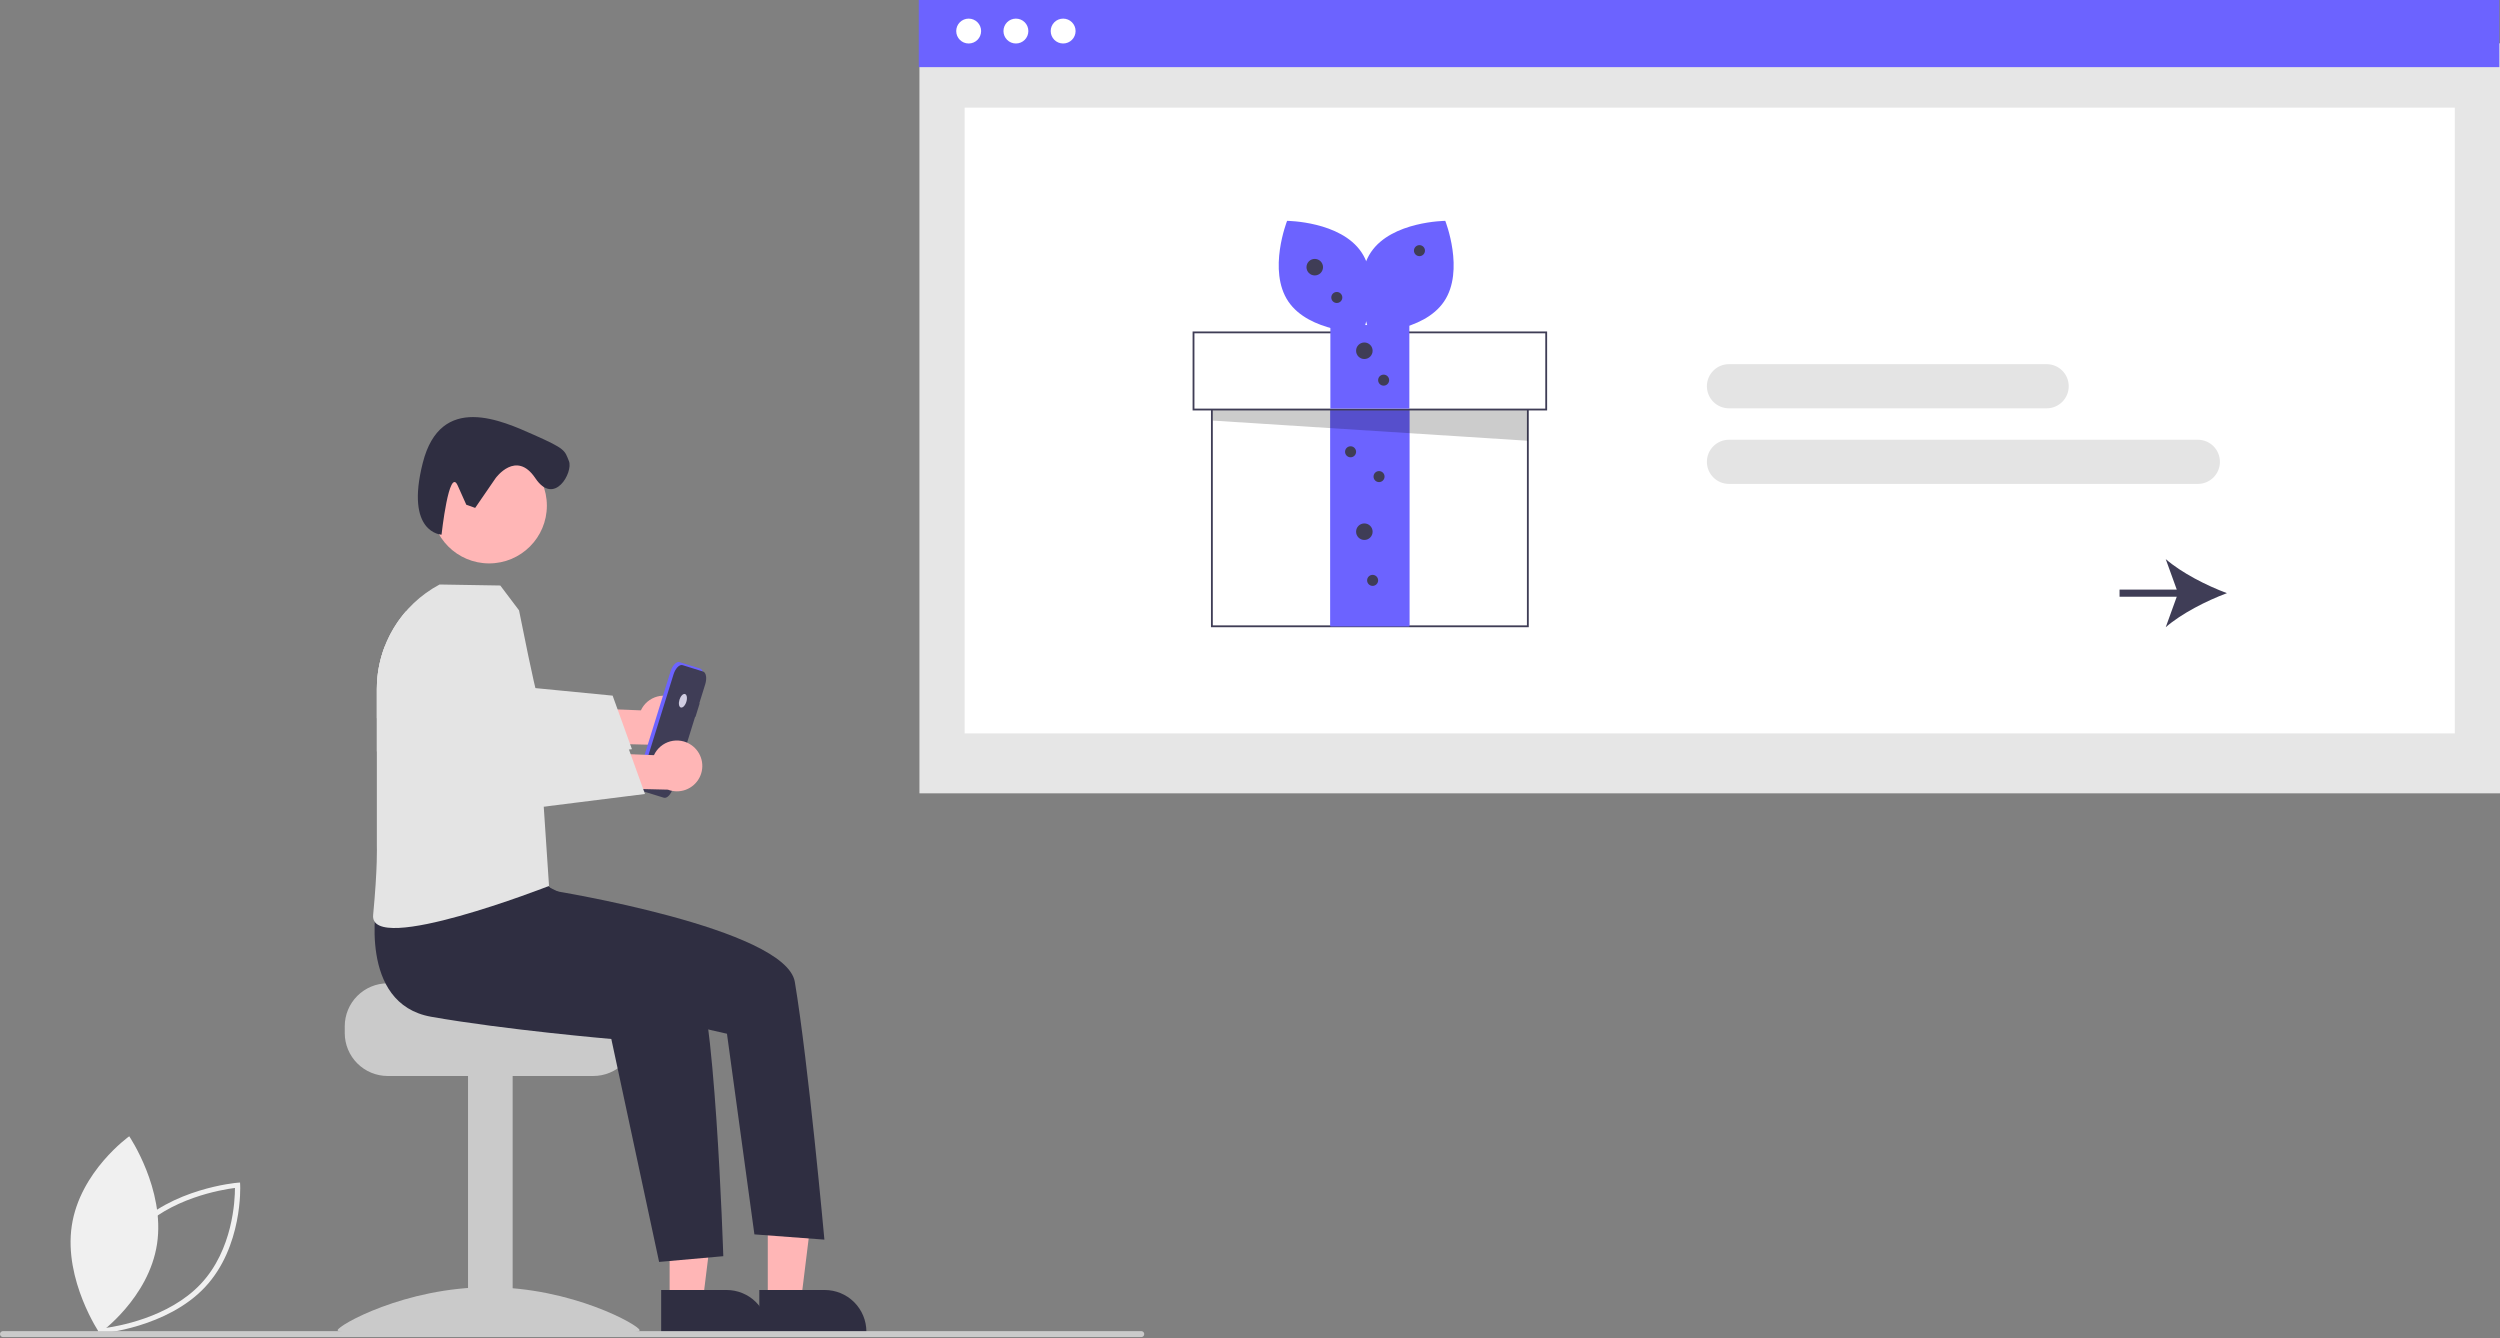 <svg width="325" height="174" viewBox="0 0 325 174" fill="none" xmlns="http://www.w3.org/2000/svg">
<rect x="0" y="0" width="325" height="174" fill="#808080" stroke="none"/>
<g clip-path="url(#clip0_431_378)">
<path d="M12.783 173.375L12.764 173.015C12.761 172.935 12.409 165.029 17.339 159.77C22.27 154.511 30.733 153.767 30.818 153.76L31.205 153.729L31.224 154.09C31.227 154.169 31.579 162.076 26.649 167.334C21.718 172.593 13.255 173.337 13.17 173.344L12.783 173.375ZM17.877 160.207C13.708 164.653 13.441 171.068 13.443 172.672C15.151 172.456 21.946 171.339 26.111 166.897C30.275 162.456 30.546 156.038 30.545 154.433C28.836 154.649 22.042 155.765 17.877 160.207Z" fill="#F0F0F0"/>
<path d="M20.417 161.7C19.353 168.771 12.949 173.324 12.949 173.324C12.949 173.324 8.268 166.412 9.332 159.34C10.396 152.269 16.801 147.716 16.801 147.716C16.801 147.716 21.481 154.629 20.417 161.7Z" fill="#F0F0F0"/>
<path d="M325 5.633H119.528V103.133H325V5.633Z" fill="#E6E6E6"/>
<path d="M319.125 13.994H125.403V95.341H319.125V13.994Z" fill="white"/>
<path d="M324.913 0H119.44V8.729H324.913V0Z" fill="#6C63FF"/>
<path d="M125.927 5.655C126.82 5.655 127.545 4.931 127.545 4.038C127.545 3.144 126.82 2.42 125.927 2.42C125.033 2.42 124.309 3.144 124.309 4.038C124.309 4.931 125.033 5.655 125.927 5.655Z" fill="white"/>
<path d="M132.068 5.655C132.961 5.655 133.686 4.931 133.686 4.038C133.686 3.144 132.961 2.42 132.068 2.42C131.174 2.42 130.45 3.144 130.45 4.038C130.45 4.931 131.174 5.655 132.068 5.655Z" fill="white"/>
<path d="M138.209 5.655C139.103 5.655 139.827 4.931 139.827 4.038C139.827 3.144 139.103 2.42 138.209 2.42C137.315 2.42 136.591 3.144 136.591 4.038C136.591 4.931 137.315 5.655 138.209 5.655Z" fill="white"/>
<path d="M198.619 46.434H157.545V81.418H198.619V46.434Z" fill="white"/>
<path d="M198.739 81.538H157.426V46.315H198.739V81.538ZM157.664 81.299H198.5V46.553H157.664V81.299Z" fill="#3F3D56"/>
<path d="M183.216 53.24H172.948V81.419H183.216V53.24Z" fill="#6C63FF"/>
<path d="M183.216 53.24H172.948V81.419H183.216V53.24Z" fill="#6C63FF"/>
<path opacity="0.2" d="M157.664 49.001V54.677L198.619 57.3L198.498 50.296L157.664 49.001Z" fill="black"/>
<path d="M201.007 43.21H155.157V53.24H201.007V43.21Z" fill="white"/>
<path d="M201.126 53.359H155.037V43.091H201.126V53.359ZM155.276 53.12H200.887V43.329H155.276L155.276 53.12Z" fill="#3F3D56"/>
<path d="M183.216 42.255H172.948V53.12H183.216V42.255Z" fill="#6C63FF"/>
<path d="M176.982 32.781C179.693 36.799 177.139 43.262 177.139 43.262C177.139 43.262 170.191 43.209 167.48 39.191C164.769 35.173 167.323 28.711 167.323 28.711C167.323 28.711 174.272 28.763 176.982 32.781Z" fill="#6C63FF"/>
<path d="M178.226 32.781C175.516 36.799 178.07 43.262 178.07 43.262C178.07 43.262 185.018 43.209 187.729 39.191C190.439 35.173 187.885 28.711 187.885 28.711C187.885 28.711 180.937 28.763 178.226 32.781Z" fill="#6C63FF"/>
<path d="M170.918 35.807C171.511 35.807 171.993 35.326 171.993 34.733C171.993 34.139 171.511 33.658 170.918 33.658C170.324 33.658 169.843 34.139 169.843 34.733C169.843 35.326 170.324 35.807 170.918 35.807Z" fill="#3F3D56"/>
<path d="M177.365 46.673C177.959 46.673 178.44 46.191 178.44 45.598C178.44 45.005 177.959 44.523 177.365 44.523C176.772 44.523 176.291 45.005 176.291 45.598C176.291 46.191 176.772 46.673 177.365 46.673Z" fill="#3F3D56"/>
<path d="M177.365 70.195C177.959 70.195 178.44 69.714 178.44 69.12C178.44 68.527 177.959 68.046 177.365 68.046C176.772 68.046 176.291 68.527 176.291 69.12C176.291 69.714 176.772 70.195 177.365 70.195Z" fill="#3F3D56"/>
<path d="M173.783 39.389C174.179 39.389 174.5 39.069 174.5 38.673C174.5 38.277 174.179 37.956 173.783 37.956C173.388 37.956 173.067 38.277 173.067 38.673C173.067 39.069 173.388 39.389 173.783 39.389Z" fill="#3F3D56"/>
<path d="M184.53 33.3C184.925 33.3 185.246 32.979 185.246 32.583C185.246 32.188 184.925 31.867 184.53 31.867C184.134 31.867 183.813 32.188 183.813 32.583C183.813 32.979 184.134 33.3 184.53 33.3Z" fill="#3F3D56"/>
<path d="M179.873 50.136C180.269 50.136 180.589 49.815 180.589 49.419C180.589 49.023 180.269 48.703 179.873 48.703C179.477 48.703 179.157 49.023 179.157 49.419C179.157 49.815 179.477 50.136 179.873 50.136Z" fill="#3F3D56"/>
<path d="M175.575 59.449C175.97 59.449 176.291 59.128 176.291 58.732C176.291 58.337 175.97 58.016 175.575 58.016C175.179 58.016 174.858 58.337 174.858 58.732C174.858 59.128 175.179 59.449 175.575 59.449Z" fill="#3F3D56"/>
<path d="M179.276 62.673C179.672 62.673 179.992 62.352 179.992 61.956C179.992 61.56 179.672 61.24 179.276 61.24C178.88 61.24 178.56 61.56 178.56 61.956C178.56 62.352 178.88 62.673 179.276 62.673Z" fill="#3F3D56"/>
<path d="M178.44 76.165C178.836 76.165 179.157 75.844 179.157 75.449C179.157 75.053 178.836 74.732 178.44 74.732C178.044 74.732 177.724 75.053 177.724 75.449C177.724 75.844 178.044 76.165 178.44 76.165Z" fill="#3F3D56"/>
<path d="M285.719 62.909H224.766C224.005 62.909 223.275 62.607 222.736 62.068C222.198 61.53 221.896 60.8 221.896 60.038C221.896 59.277 222.198 58.547 222.736 58.008C223.275 57.47 224.005 57.167 224.766 57.167H285.719C286.481 57.167 287.211 57.47 287.75 58.008C288.288 58.547 288.59 59.277 288.59 60.038C288.59 60.8 288.288 61.53 287.75 62.068C287.211 62.607 286.481 62.909 285.719 62.909Z" fill="#E4E4E4"/>
<path d="M266.064 53.082H224.766C224.005 53.082 223.275 52.779 222.736 52.241C222.198 51.703 221.896 50.972 221.896 50.211C221.896 49.449 222.198 48.719 222.736 48.181C223.275 47.642 224.005 47.34 224.766 47.34H266.064C266.826 47.34 267.556 47.642 268.094 48.181C268.633 48.719 268.935 49.449 268.935 50.211C268.935 50.972 268.633 51.703 268.094 52.241C267.556 52.779 266.826 53.082 266.064 53.082Z" fill="#E4E4E4"/>
<path d="M281.545 81.538C283.578 79.765 286.859 78.091 289.503 77.111C286.859 76.129 283.578 74.456 281.545 72.682L282.978 76.645H275.542V77.576H282.978L281.545 81.538Z" fill="#3F3D56"/>
<path d="M88.173 91.027C87.779 90.752 87.33 90.568 86.857 90.486C86.384 90.404 85.899 90.427 85.436 90.553C84.973 90.678 84.543 90.904 84.177 91.214C83.81 91.524 83.516 91.911 83.316 92.346L75.82 92.057L74.534 96.569L85.124 96.829C85.879 97.118 86.713 97.12 87.469 96.835C88.225 96.55 88.85 95.997 89.226 95.282C89.602 94.567 89.702 93.738 89.508 92.954C89.314 92.17 88.839 91.484 88.173 91.027Z" fill="#FFB6B6"/>
<path d="M82.151 97.393L74.511 98.353L73.544 98.473L58.001 100.423C58.001 100.423 53.231 96.985 48.99 93.354V89.563C48.987 85.844 50.336 82.249 52.785 79.45C58.525 82.234 62.533 88.763 62.533 88.763L72.472 89.734L73.466 89.831L79.642 90.433L82.151 97.393Z" fill="#E4E4E4"/>
<path d="M50.394 127.83H64.765C64.765 128.446 80.475 128.946 80.475 128.946C80.821 129.207 81.137 129.506 81.416 129.838C82.255 130.838 82.713 132.102 82.71 133.408V134.3C82.71 135.779 82.122 137.198 81.076 138.243C80.03 139.289 78.612 139.877 77.133 139.878H50.394C48.915 139.876 47.497 139.288 46.452 138.243C45.406 137.197 44.818 135.779 44.817 134.3V133.408C44.819 131.929 45.407 130.512 46.453 129.466C47.498 128.42 48.916 127.832 50.394 127.83Z" fill="#CACACA"/>
<path d="M66.645 139.656H60.845V173.138H66.645V139.656Z" fill="#CACACA"/>
<path d="M83.155 172.935C83.155 173.561 74.365 173.177 63.522 173.177C52.679 173.177 43.889 173.561 43.889 172.935C43.889 172.308 52.679 167.338 63.522 167.338C74.365 167.338 83.155 172.308 83.155 172.935Z" fill="#CACACA"/>
<path d="M87.052 169.109H91.369L93.423 152.457H87.051L87.052 169.109Z" fill="#FFB6B6"/>
<path d="M85.951 167.699L94.453 167.699C95.89 167.699 97.268 168.27 98.284 169.286C99.3 170.302 99.871 171.68 99.871 173.117V173.293L85.951 173.293L85.951 167.699Z" fill="#2F2E41"/>
<path d="M99.812 169.109H104.129L106.183 152.457H99.811L99.812 169.109Z" fill="#FFB6B6"/>
<path d="M98.71 167.699L107.212 167.699C108.649 167.699 110.028 168.27 111.044 169.286C112.06 170.302 112.631 171.68 112.631 173.117V173.293L98.711 173.294L98.71 167.699Z" fill="#2F2E41"/>
<path d="M63.586 73.243C67.731 73.243 71.092 69.882 71.092 65.736C71.092 61.591 67.731 58.23 63.586 58.23C59.44 58.23 56.08 61.591 56.08 65.736C56.08 69.882 59.44 73.243 63.586 73.243Z" fill="#FFB6B6"/>
<path d="M64.432 62.156C64.432 62.156 67.102 58.445 69.589 62.158C72.076 65.871 74.536 61.367 73.964 59.952C73.393 58.537 73.543 58.366 69.4 56.529C65.257 54.692 57.292 50.997 54.962 60.166C52.631 69.336 57.4 69.509 57.4 69.509C57.4 69.509 58.373 60.599 59.496 63.108L60.619 65.616L61.772 66.028L64.432 62.156Z" fill="#2F2E41"/>
<path d="M48.991 117.167C48.991 117.167 46.472 130.484 56.055 132.18C65.638 133.876 79.471 135.068 79.471 135.068L85.683 164.051L94.029 163.306C94.029 163.306 92.919 128.417 90.189 125.688C87.46 122.958 70.208 114.785 70.208 114.785L48.991 117.167Z" fill="#2F2E41"/>
<path d="M67.707 111.585L71.898 115.789C71.898 115.789 102.16 120.664 103.328 127.653C105.09 138.206 107.172 161.153 107.172 161.153L98.073 160.47L94.505 134.386L79.948 131.074L63.385 122.048L67.707 111.585Z" fill="#2F2E41"/>
<path d="M71.373 115.174C71.373 115.174 47.996 124.332 48.509 118.945C49.103 112.703 48.99 109.985 48.99 109.985V89.563C48.991 86.773 49.751 84.036 51.187 81.644C52.624 79.253 54.684 77.297 57.146 75.985L65.038 76.117L67.474 79.345C69.431 89.152 69.819 90.317 69.819 90.317L71.451 94.783L71.792 97.576L70.596 103.522L71.373 115.174Z" fill="#E4E4E4"/>
<path d="M90.57 91.048L90.524 91.034L91.291 88.564C91.537 87.775 91.41 87.034 91.008 86.909L88.343 86.081C87.94 85.956 87.416 86.494 87.17 87.284L82.959 100.831C82.714 101.621 82.841 102.362 83.243 102.487L85.908 103.315C86.31 103.44 86.835 102.902 87.08 102.112L89.977 92.792L90.023 92.806L90.57 91.048Z" fill="#6C63FF"/>
<path d="M90.958 91.437L90.912 91.422L91.68 88.953C91.925 88.164 91.798 87.422 91.396 87.297L88.731 86.469C88.329 86.344 87.804 86.882 87.559 87.672L83.347 101.22C83.102 102.009 83.229 102.75 83.631 102.875L86.296 103.704C86.698 103.829 87.223 103.29 87.469 102.501L90.366 93.18L90.412 93.195L90.958 91.437Z" fill="#3F3D56"/>
<path d="M89.224 91.238C89.375 90.754 89.297 90.3 89.05 90.224C88.804 90.147 88.483 90.477 88.332 90.96C88.182 91.444 88.26 91.898 88.506 91.975C88.752 92.051 89.074 91.721 89.224 91.238Z" fill="#D0CDE1"/>
<path d="M89.87 96.853C89.476 96.578 89.027 96.394 88.554 96.312C88.081 96.23 87.596 96.253 87.133 96.379C86.67 96.504 86.24 96.73 85.874 97.04C85.508 97.35 85.214 97.737 85.013 98.172L77.518 97.883L76.231 102.395L86.822 102.655C87.576 102.944 88.41 102.946 89.166 102.661C89.922 102.375 90.547 101.823 90.923 101.108C91.299 100.393 91.399 99.564 91.205 98.78C91.011 97.996 90.536 97.31 89.87 96.853Z" fill="#FFB6B6"/>
<path d="M83.848 103.219L75.241 104.299L59.698 106.248C59.698 106.248 53.534 101.805 48.99 97.684V89.563C48.99 87.679 49.336 85.811 50.012 84.052C58.028 84.491 64.231 94.589 64.231 94.589L74.169 95.56L81.339 96.259L83.848 103.219Z" fill="#E4E4E4"/>
<path d="M148.364 173.82H0.388C0.285 173.82 0.187 173.779 0.114 173.706C0.041 173.633 0 173.534 0 173.431C0 173.328 0.041 173.23 0.114 173.157C0.187 173.084 0.285 173.043 0.388 173.043H148.364C148.467 173.043 148.566 173.084 148.638 173.157C148.711 173.23 148.752 173.328 148.752 173.431C148.752 173.534 148.711 173.633 148.638 173.706C148.566 173.779 148.467 173.82 148.364 173.82Z" fill="#CACACA"/>
</g>
<defs>
<clipPath id="clip0_431_378">
<rect width="325" height="173.82" fill="white"/>
</clipPath>
</defs>
</svg>
